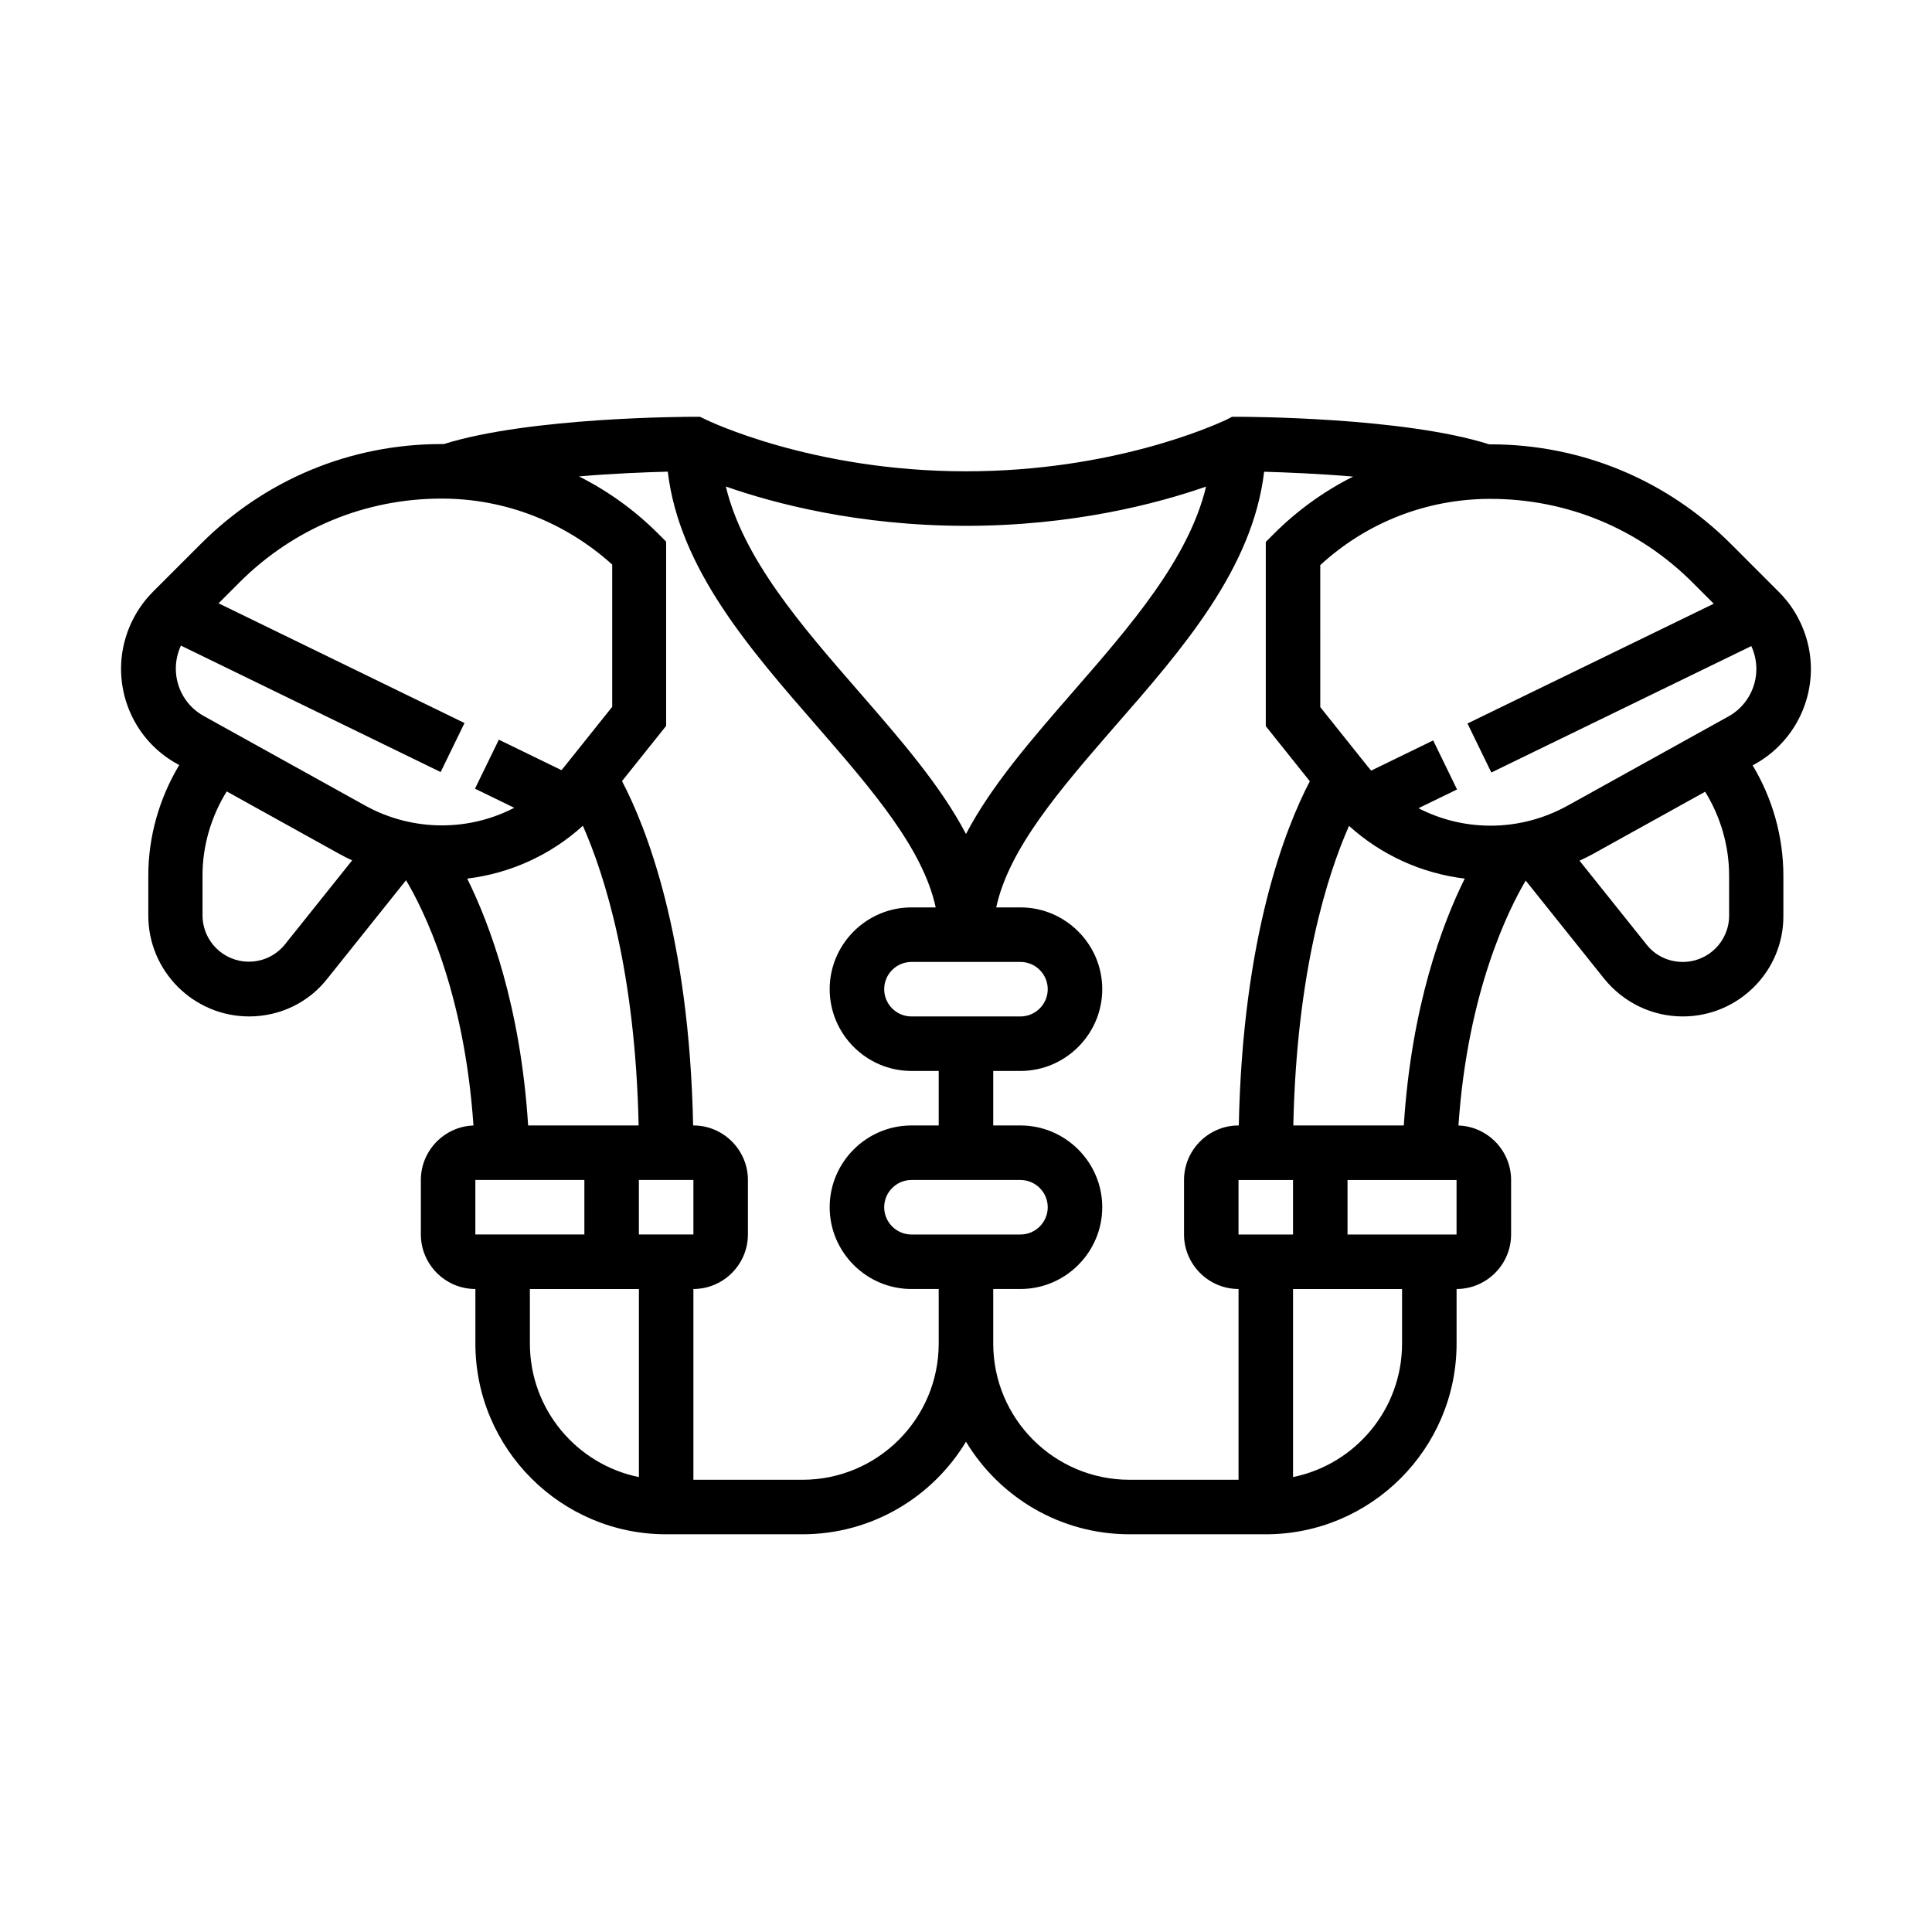 <?xml version="1.0" encoding="UTF-8"?>
<!-- Uploaded to: ICON Repo, www.svgrepo.com, Generator: ICON Repo Mixer Tools -->
<svg fill="#000000" width="800px" height="800px" version="1.1" viewBox="144 144 512 512" xmlns="http://www.w3.org/2000/svg">
 <path d="m336.36 272.94c12.781 4.473 35.164 10.41 63.633 10.41v-14.449c-40.879 0-68.688-13.578-68.977-13.723l-1.52-0.723h-1.66c-1.848 0-43.406 0.07-66.211 7.227-0.199-0.004-0.402-0.004-0.602-0.004-24.125 0-46.734 9.391-63.781 26.438l-12.711 12.711c-5.348 5.348-8.453 12.785-8.453 20.371 0 10.473 5.637 20.152 14.809 25.207l0.609 0.34c-5.277 8.785-8.195 18.961-8.195 29.277v10.617c0 14.734 11.992 26.727 26.727 26.727 8.164 0 15.82-3.684 20.801-10.113l20.777-25.984c4.422 7.418 15.414 29.031 17.867 64.996-7.711 0.27-13.941 6.66-13.941 14.438v14.445c0 7.945 6.504 14.449 14.449 14.449v14.445c0 27.879 22.68 50.559 50.559 50.559h36.117c18.371 0 34.484-9.844 43.34-24.539 8.852 14.695 24.965 24.539 43.336 24.539h36.117c27.879 0 50.562-22.68 50.562-50.559v-14.445c7.945 0 14.445-6.504 14.445-14.449v-14.445c0-7.777-6.231-14.172-13.949-14.438 2.41-35.582 13.352-57.352 17.82-64.906l20.758 25.965c5.129 6.359 12.715 10.043 20.875 10.043 14.734 0 26.727-11.992 26.652-26.656v-10.617c0-10.355-2.875-20.5-8.145-29.262l0.633-0.352c9.102-5.059 14.809-14.734 14.809-25.211 0-7.582-3.106-15.023-8.453-20.367l-12.711-12.715c-17.047-17.043-39.727-26.434-63.781-26.434h-0.309c-22.754-7.227-64.648-7.297-66.43-7.297h-1.734l-1.516 0.793c-0.016 0.004-0.109 0.047-0.277 0.125-2.984 1.355-29.727 13.527-68.707 13.527v14.449c28.449 0 50.82-5.93 63.633-10.398-4.598 19.125-19.992 36.82-34.992 54.059l-0.035 0.039-0.152 0.176c-11.043 12.688-21.703 24.938-28.449 37.793-6.746-12.855-17.41-25.105-28.449-37.793l-0.188-0.215c-15.004-17.238-30.402-34.941-35-54.07zm142.65-3.922c-3.043 25.625-21.555 46.891-39.578 67.492l-0.23 0.262c-14.258 16.441-27.824 32.078-31.191 47.699h6.43c11.918 0 21.668 9.75 21.668 21.668s-9.75 21.672-21.668 21.672h-7.223v14.445h7.223c11.918 0 21.668 9.75 21.668 21.668s-9.75 21.672-21.668 21.672h-7.223v14.445c0 19.934 16.18 36.113 36.113 36.113h28.895v-50.559c-7.945 0-14.445-6.504-14.445-14.449v-14.445c0-7.945 6.5-14.445 14.445-14.445h0.07c1.012-50.289 12.441-79.004 18.824-91.215l-11.672-14.602v-48.828l2.094-2.098c6.25-6.25 13.355-11.359 21.051-15.215-9.23-0.781-17.898-1.121-23.582-1.281zm-158.04-0.023c-5.691 0.141-14.34 0.473-23.543 1.254 7.68 3.856 14.773 8.953 21.012 15.195l2.094 2.094v48.828l-11.691 14.633c6.379 12.184 17.832 40.91 18.844 91.258h0.074c7.945 0 14.445 6.5 14.445 14.445v14.445c0 7.945-6.5 14.449-14.445 14.449v50.559h28.891c19.938 0 36.117-16.18 36.117-36.113v-14.445h-7.227c-11.918 0-21.668-9.754-21.668-21.672s9.75-21.668 21.668-21.668h7.227v-14.445h-7.227c-11.918 0-21.668-9.754-21.668-21.672s9.75-21.668 21.668-21.668h6.43c-3.367-15.621-16.934-31.258-31.191-47.699l-0.23-0.262-0.066-0.078c-17.945-20.586-36.473-41.836-39.512-67.438zm-87.258 101.18c1.18 0.656 2.383 1.27 3.606 1.836l-17.762 22.215c-2.383 2.965-5.852 4.625-9.605 4.625-6.793 0-12.281-5.488-12.281-12.281v-10.617c0-7.844 2.293-15.574 6.41-22.219zm253.03 72.086c0.875-41.086 9.094-66.551 14.762-79.398 8.531 7.715 19.195 12.582 30.664 13.977-5.965 12.043-14.141 33.828-16.145 65.422zm-0.074 93.176c16.477-3.348 28.891-17.93 28.891-35.391v-14.445h-28.891zm-188.2-172.6c5.668 12.836 13.898 38.309 14.773 79.426h-29.281c-2.004-31.594-10.18-53.379-16.145-65.422 11.465-1.395 22.121-6.266 30.652-14.004zm-14.043 122.77v14.445c0 17.461 12.414 32.043 28.891 35.391v-49.836zm-76.926-187.3c14.301-14.301 33.297-22.176 53.523-22.176 16.828 0 32.719 6.215 45.215 17.48v37.707l-12.641 15.816c-0.262 0.328-0.527 0.648-0.797 0.965l-16.598-8.078-6.324 12.988 10.402 5.062c-5.836 3.031-12.387 4.664-19.188 4.664-7.078 0-14.082-1.805-20.223-5.199l-42.832-23.766c-4.625-2.527-7.441-7.367-7.441-12.566 0-2.133 0.473-4.223 1.352-6.113l68.832 33.508 6.32-12.988-65.176-31.73zm170.82 107.84c0-3.973 3.25-7.223 7.223-7.223h28.895c3.973 0 7.223 3.25 7.223 7.223 0 3.973-3.25 7.223-7.223 7.223h-28.895c-3.973 0-7.223-3.25-7.223-7.223zm7.223 50.562c-3.973 0-7.223 3.25-7.223 7.223s3.25 7.223 7.223 7.223h28.895c3.973 0 7.223-3.25 7.223-7.223s-3.25-7.223-7.223-7.223zm-115.57 0v14.445h28.891v-14.445zm43.336 0v14.445h14.449v-14.445zm249.28-84.617 17.758 22.211c2.309 2.961 5.852 4.621 9.605 4.621 6.789 0 12.281-5.488 12.281-12.277v-10.617c0-7.828-2.25-15.582-6.356-22.211l-29.617 16.43c-1.203 0.66-2.426 1.273-3.672 1.844zm-68.703-40.703 12.641 15.82c0.273 0.34 0.555 0.68 0.84 1.012l16.445-8 6.32 12.992-10.219 4.969c5.82 3.008 12.344 4.629 19.117 4.629 7.078 0 14.012-1.809 20.223-5.203l42.836-23.762c4.551-2.527 7.367-7.367 7.367-12.57 0-2.082-0.469-4.164-1.34-6.059l-68.895 33.508-6.32-12.992 65.262-31.742-5.609-5.609c-14.301-14.305-33.301-22.176-53.598-22.176-16.828 0-32.719 6.211-45.07 17.551zm36.117 139.77h-28.895v-14.445h28.895zm-43.34-14.445v14.445h-14.445v-14.445z" fill-rule="evenodd"/>
</svg>